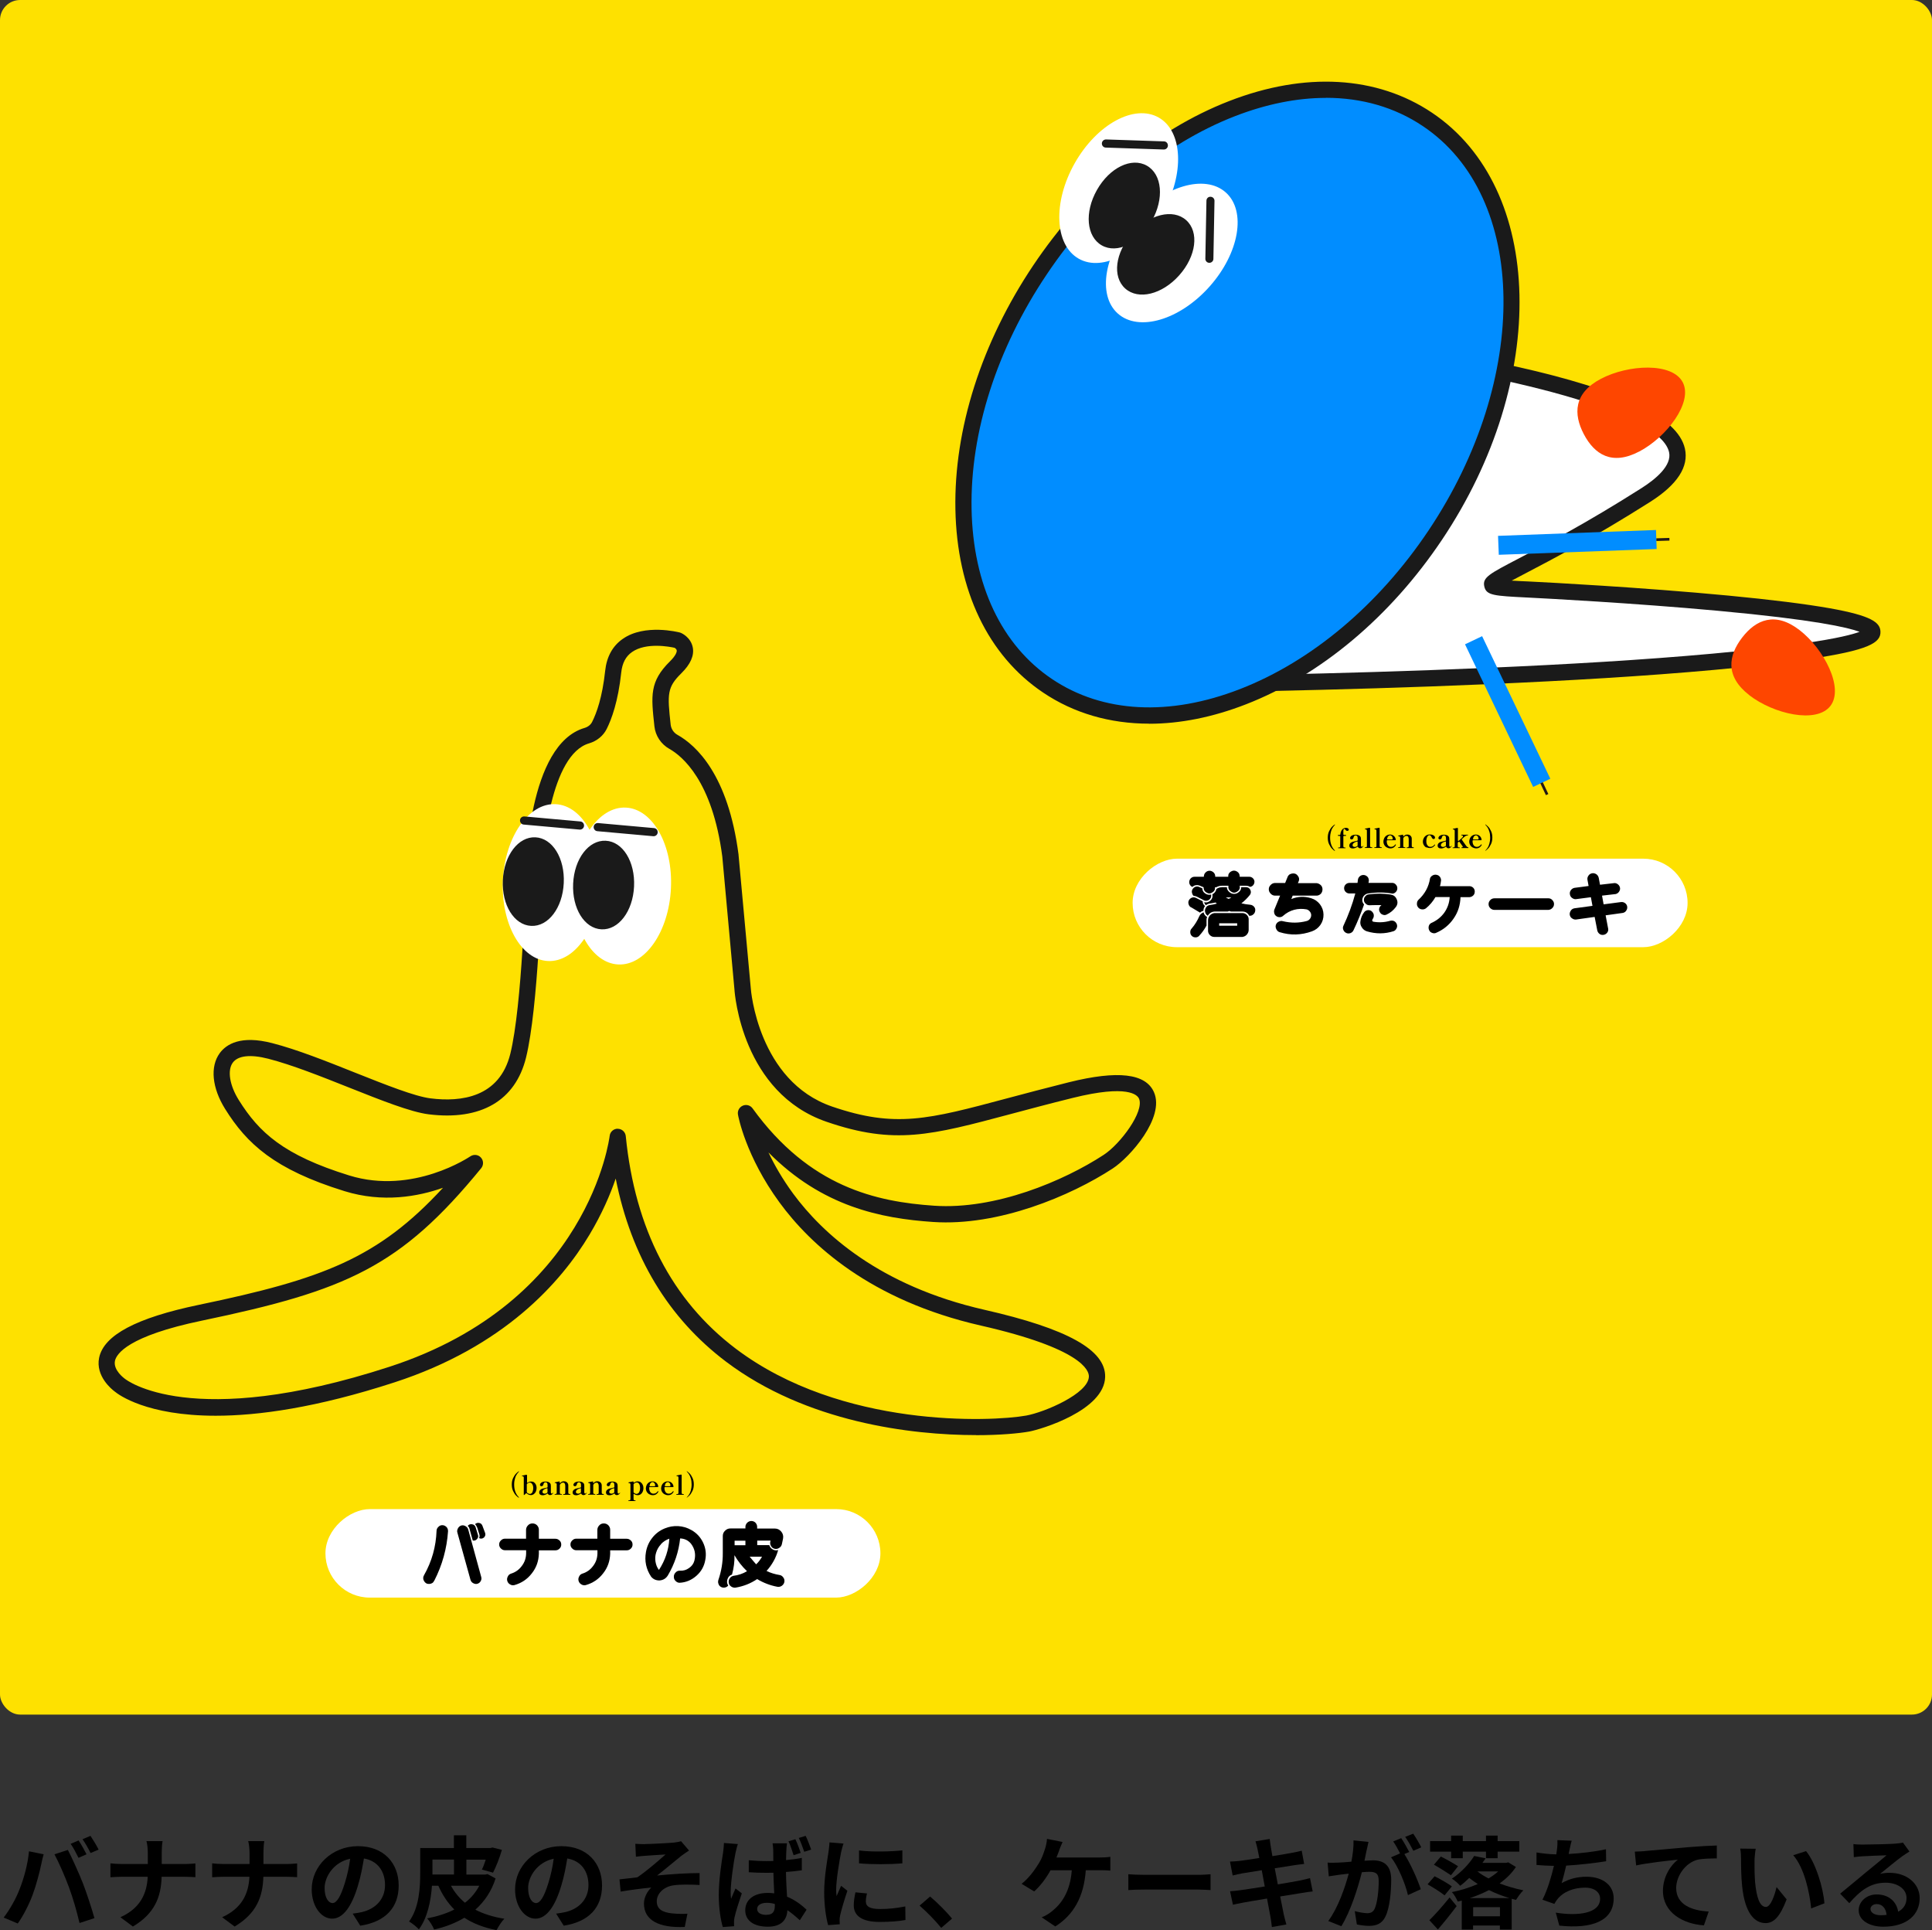 <?xml version="1.0" encoding="UTF-8"?>
<svg id="Layer_2" data-name="Layer 2" xmlns="http://www.w3.org/2000/svg" viewBox="0 0 230.57 230.31">
  <rect x="0" y="0" width="230.57" height="230.31" fill="#333333" stroke="none"/>
  <defs>
    <style>
      .cls-1 {
        fill: #fee100;
      }

      .cls-2 {
        fill: #018dff;
      }

      .cls-3 {
        fill: #fff;
      }

      .cls-4 {
        fill: #fe4600;
      }

      .cls-5 {
        fill: #221714;
      }

      .cls-6 {
        fill: #1a1a1a;
      }
    </style>
  </defs>
  <g id="_レイヤー_2" data-name="レイヤー 2">
    <g>
      <g>
        <rect class="cls-1" x="0" width="230.57" height="204.59" rx="2.4" ry="2.4"/>
        <g>
          <rect class="cls-3" x="66.67" y="152.23" width="10.56" height="66.23" rx="5.28" ry="5.28" transform="translate(257.3 113.4) rotate(90)"/>
          <g>
            <path d="M61.88,178.7c-.08-.05-.18-.14-.3-.26-.12-.12-.23-.29-.34-.52-.11-.22-.16-.49-.16-.78s.05-.56.16-.78c.11-.22.22-.4.34-.52.12-.12.22-.21.3-.26.02-.01.03-.02.04-.02s.01,0,.02,0c0,0,0,.01,0,.02,0,0,0,.02-.02.04-.09.09-.17.19-.25.31-.08.11-.15.27-.21.48s-.1.45-.1.73c0,.62.18,1.12.53,1.48.02.03.03.04.04.05,0,.01,0,.02,0,.02,0,0,0,.01,0,.02,0,0-.01,0-.02,0s-.02,0-.04-.02Z"/>
            <path d="M63.71,176.86c.1.07.18.16.24.28.06.12.09.25.09.4,0,.16-.03.31-.09.44-.06.13-.15.23-.25.31-.1.07-.22.11-.34.11-.19,0-.35-.07-.49-.2-.01-.02-.03-.02-.05-.02s-.03,0-.05.02c-.04.04-.08.08-.12.11-.04.03-.06.06-.08.07,0,0-.02.01-.02.01h-.02s-.02,0-.02-.01c0,0,0,0,0-.02v-2.05c0-.07-.02-.11-.05-.13s-.09-.04-.16-.04c-.01,0-.02,0-.02,0,0,0,0-.01,0-.02v-.02s.04-.03.06-.03c.06-.01.12-.03.2-.04.08-.02.15-.03.22-.05.02,0,.03,0,.04,0,0,0,.02,0,.03,0h.02s.05.02.05.06v.83s0,.05.02.06.02.01.04,0c.13-.1.28-.15.45-.15.12,0,.23.03.33.1ZM63.53,178.06c.07-.14.11-.31.11-.52,0-.12-.02-.23-.06-.33s-.09-.17-.15-.23c-.06-.05-.13-.08-.19-.08-.05,0-.11.01-.17.04-.06.03-.11.06-.16.11-.02.02-.04.05-.04.08v.91s.02.06.05.09c.05.04.1.07.16.09.06.02.11.04.16.04.12,0,.22-.07.3-.2Z"/>
            <path d="M66.03,178.1v.02c-.03.08-.08.15-.15.2s-.14.08-.22.08c-.13,0-.22-.05-.27-.15-.01-.03-.03-.04-.05-.04,0,0-.02,0-.04.02-.08.06-.16.11-.26.14s-.18.05-.27.05c-.13,0-.24-.03-.31-.09-.08-.06-.11-.15-.11-.26,0-.16.09-.29.27-.39.05-.03.11-.05.17-.06.06-.02.15-.03.25-.06.11-.02.19-.04.25-.06.04-.01.06-.04.06-.08v-.08c0-.12,0-.21-.01-.26s-.03-.1-.05-.13c-.04-.05-.1-.08-.19-.08-.06,0-.11.02-.15.05-.04.04-.07.1-.1.21-.02.07-.05.13-.09.16-.04.04-.08.05-.13.05s-.09-.01-.13-.04c-.04-.03-.06-.07-.06-.12,0-.04.02-.09.05-.15.03-.06.1-.12.2-.17.1-.05.23-.08.41-.08.13,0,.24.02.33.05.09.03.16.08.21.14.04.04.06.09.08.14.01.05.02.11.02.19,0,.15,0,.26,0,.34v.36c0,.09,0,.15.03.18.02.03.05.04.08.04.03,0,.05,0,.08-.03.03-.02.05-.05.07-.08,0-.01.01-.02.02-.02.02,0,.03,0,.03.02ZM65.3,178.12s.04-.04.04-.07v-.11s0-.3,0-.3c0-.04-.02-.06-.05-.06h-.03c-.18.06-.31.12-.39.19-.08.07-.13.16-.13.26,0,.06.02.11.07.14s.11.06.19.06c.11,0,.21-.04.31-.11Z"/>
            <path d="M68.04,178.28s.03.01.03.04,0,.04-.03.04h-.81s-.02-.01-.02-.04,0-.04.02-.04h.04c.06,0,.11,0,.14-.03s.05-.06.05-.13v-.57c0-.1,0-.19,0-.27,0-.11-.03-.2-.07-.27-.04-.07-.11-.1-.21-.1-.06,0-.13.02-.19.06s-.11.1-.16.17c-.02.03-.02.06-.02.08v.89c0,.06.02.11.05.13s.08.03.14.03h.04s.02.01.02.04,0,.04-.02.04h-.82s-.03-.01-.03-.04,0-.04.03-.04h.03c.06,0,.11,0,.14-.03.03-.02.05-.06.05-.13v-.99c0-.07-.02-.11-.05-.13-.03-.02-.09-.04-.16-.04-.02,0-.03-.02-.03-.05,0-.01,0-.02.02-.02.05-.01.12-.03.22-.05.1-.02.2-.04.29-.06h.02s.05.02.05.06v.09s0,.03,0,.04c0,0,.01.01.02.01.02,0,.03,0,.05-.03.12-.13.25-.19.42-.19.12,0,.21.02.29.07s.14.11.18.18.06.15.06.24v.87c0,.06.02.11.05.13.03.02.08.03.14.03h.03Z"/>
            <path d="M70.02,178.1v.02c-.03.08-.08.15-.15.2s-.14.08-.22.08c-.13,0-.22-.05-.27-.15-.01-.03-.03-.04-.05-.04,0,0-.02,0-.04.02-.08.06-.16.11-.26.14s-.18.05-.27.05c-.13,0-.24-.03-.31-.09-.08-.06-.11-.15-.11-.26,0-.16.09-.29.27-.39.05-.03.11-.05.17-.06.06-.02.15-.03.25-.06.11-.02.19-.04.25-.06.04-.01.06-.04.06-.08v-.08c0-.12,0-.21-.01-.26s-.03-.1-.05-.13c-.04-.05-.1-.08-.19-.08-.06,0-.11.02-.15.05-.04.04-.07.1-.1.21-.02.07-.05.13-.09.16-.04.04-.08.05-.13.05s-.09-.01-.13-.04c-.04-.03-.06-.07-.06-.12,0-.04.02-.09.05-.15.03-.06.1-.12.2-.17.1-.05.23-.08.41-.08.13,0,.24.02.33.05.09.03.16.08.21.14.04.04.06.09.08.14.01.05.02.11.02.19,0,.15,0,.26,0,.34v.36c0,.09,0,.15.03.18.02.03.05.04.08.04.03,0,.05,0,.08-.03.03-.02.05-.05.07-.08,0-.01.01-.02.02-.02.02,0,.03,0,.03.02ZM69.29,178.12s.04-.04.04-.07v-.11s0-.3,0-.3c0-.04-.02-.06-.05-.06h-.03c-.18.06-.31.12-.39.19-.08.07-.13.16-.13.26,0,.06.02.11.07.14s.11.06.19.06c.11,0,.21-.04.31-.11Z"/>
            <path d="M72.03,178.28s.03.01.03.04,0,.04-.03.04h-.81s-.02-.01-.02-.04,0-.04.02-.04h.04c.06,0,.11,0,.14-.03s.05-.06.05-.13v-.57c0-.1,0-.19,0-.27,0-.11-.03-.2-.07-.27-.04-.07-.11-.1-.21-.1-.06,0-.13.02-.19.06s-.11.1-.16.17c-.02.03-.02.06-.02.08v.89c0,.06.02.11.05.13s.08.03.14.03h.04s.02.01.02.04,0,.04-.02.04h-.82s-.03-.01-.03-.04,0-.04.03-.04h.03c.06,0,.11,0,.14-.03.03-.02.05-.06.05-.13v-.99c0-.07-.02-.11-.05-.13-.03-.02-.09-.04-.16-.04-.02,0-.03-.02-.03-.05,0-.01,0-.02.02-.02.05-.01.12-.03.22-.05.1-.02.2-.04.29-.06h.02s.05.02.05.06v.09s0,.03,0,.04c0,0,.01.01.02.01.02,0,.03,0,.05-.03.12-.13.25-.19.42-.19.12,0,.21.02.29.07s.14.11.18.18.06.15.06.24v.87c0,.06.02.11.05.13.03.02.08.03.14.03h.03Z"/>
            <path d="M74,178.1v.02c-.03.08-.08.15-.15.2s-.14.08-.22.08c-.13,0-.22-.05-.27-.15-.01-.03-.03-.04-.05-.04,0,0-.02,0-.04.02-.08.06-.16.11-.26.14s-.18.05-.27.05c-.13,0-.24-.03-.31-.09-.08-.06-.11-.15-.11-.26,0-.16.09-.29.27-.39.05-.03.11-.05.17-.06.06-.02.15-.03.25-.06.11-.02.19-.04.25-.06.04-.01.06-.04.06-.08v-.08c0-.12,0-.21-.01-.26s-.03-.1-.05-.13c-.04-.05-.1-.08-.19-.08-.06,0-.11.02-.15.05-.04.04-.07.1-.1.21-.02.07-.05.13-.09.16-.04.04-.08.05-.13.05s-.09-.01-.13-.04c-.04-.03-.06-.07-.06-.12,0-.04.02-.09.05-.15.03-.06.1-.12.2-.17.1-.05.23-.08.41-.08.13,0,.24.02.33.05.09.03.16.08.21.14.04.04.06.09.08.14.01.05.02.11.02.19,0,.15,0,.26,0,.34v.36c0,.09,0,.15.03.18.02.03.05.04.08.04.03,0,.05,0,.08-.03.03-.02.05-.05.07-.08,0-.01.01-.02.02-.02.02,0,.03,0,.03.02ZM73.27,178.12s.04-.04.04-.07v-.11s0-.3,0-.3c0-.04-.02-.06-.05-.06h-.03c-.18.06-.31.12-.39.19-.08.07-.13.16-.13.26,0,.06.02.11.07.14s.11.06.19.06c.11,0,.21-.04.31-.11Z"/>
            <path d="M76.46,176.87c.1.07.18.17.24.29.06.12.09.26.09.41s-.03.3-.09.43c-.06.13-.14.23-.24.3-.1.07-.22.11-.35.11-.15,0-.29-.04-.41-.13-.02-.01-.03-.02-.05-.02-.02,0-.04.02-.04.05v.56c0,.06.02.11.05.13.03.02.08.03.14.03h.03s.02.01.02.04c0,.03,0,.04-.02.04h-.82s-.02-.01-.02-.04c0-.02,0-.04.02-.04h.04c.06,0,.11,0,.14-.03.03-.02.05-.06.05-.13v-1.73c0-.07-.02-.11-.05-.14-.03-.02-.08-.03-.16-.04-.02,0-.03-.02-.03-.05,0-.01,0-.02.02-.03l.52-.11h.02s.05.02.05.06v.02s0,.05.02.06.02,0,.04,0c.13-.1.28-.15.44-.15.12,0,.24.03.34.1ZM76.18,178.18c.06-.05.11-.13.15-.24.04-.11.06-.24.06-.39,0-.13-.02-.25-.05-.35-.03-.1-.08-.17-.14-.23-.06-.05-.13-.08-.21-.08-.05,0-.11.01-.17.04-.06.03-.11.06-.17.11-.02.02-.04.05-.04.08v.91s.01.06.04.09c.05.04.11.08.16.1s.11.04.16.04c.06,0,.13-.03.19-.08Z"/>
            <path d="M78.56,177.95s0,0,.01.01c0,0,0,.01,0,.02,0,.02-.01.04-.02.06-.05.1-.13.18-.24.26-.11.07-.23.11-.39.11s-.3-.04-.43-.11c-.13-.07-.23-.17-.3-.29-.07-.12-.11-.26-.11-.41,0-.13.03-.26.09-.39.06-.13.15-.24.27-.32.12-.08.26-.13.43-.13.17,0,.32.05.45.16s.21.26.24.45h0c0,.05-.02.07-.06.07h-.95s-.07.02-.07.06v.06c0,.19.04.35.13.48.09.13.22.19.38.19.2,0,.37-.09.5-.28,0-.01.02-.02.03-.02h.01s0,0,0,0ZM77.67,176.94c-.07.06-.12.17-.15.32v.02s0,.03.01.04c.01.01.03.02.05.02h.54s.07-.02.07-.06c0-.14-.03-.24-.1-.32-.06-.08-.14-.11-.22-.11-.07,0-.14.03-.2.09Z"/>
            <path d="M80.38,177.95s0,0,.01.01c0,0,0,.01,0,.02,0,.02-.01.04-.02.06-.05.1-.13.18-.24.26-.11.07-.23.11-.39.11s-.3-.04-.43-.11c-.13-.07-.23-.17-.3-.29-.07-.12-.11-.26-.11-.41,0-.13.03-.26.09-.39.06-.13.15-.24.27-.32.12-.08.26-.13.43-.13.17,0,.32.05.45.16s.21.26.24.45h0c0,.05-.02.07-.06.07h-.95s-.07.02-.07.06v.06c0,.19.04.35.13.48.09.13.22.19.38.19.2,0,.37-.09.5-.28,0-.01.02-.02.03-.02h.01s0,0,0,0ZM79.49,176.94c-.07.06-.12.17-.15.32v.02s0,.03.01.04c.01.01.03.02.05.02h.54s.07-.02.07-.06c0-.14-.03-.24-.1-.32-.06-.08-.14-.11-.22-.11-.07,0-.14.03-.2.09Z"/>
            <path d="M80.74,178.36s-.03-.01-.03-.04c0-.02,0-.04.03-.04h.03c.06,0,.11,0,.15-.03s.05-.06.05-.13v-1.81c0-.07-.02-.11-.05-.14-.03-.02-.08-.03-.16-.04-.02,0-.03-.02-.03-.05,0-.01,0-.02.02-.02.03,0,.21-.05.52-.11h.02s.03,0,.04.02c.01.01.02.03.02.04v2.11c0,.06.02.11.05.13.04.02.08.03.15.03h.04s.02.01.02.04c0,.03,0,.04-.02.04h-.84Z"/>
            <path d="M81.98,178.65c.09-.09.17-.19.25-.31.08-.11.15-.27.21-.48.06-.21.1-.45.1-.73s-.03-.52-.1-.73c-.06-.21-.14-.37-.21-.48-.08-.11-.16-.22-.25-.31-.02-.02-.02-.03-.02-.04,0,0,0-.01,0-.02s.01,0,.01,0c0,0,.02,0,.04.02.08.06.18.14.3.26.12.12.23.29.33.51.11.22.16.49.16.78s-.05.56-.16.78c-.11.22-.22.4-.33.51-.12.12-.22.21-.3.26-.02.01-.03.02-.04.02,0,0,0,0-.01,0s0,0,0-.02c0-.01,0-.02.02-.04Z"/>
          </g>
          <g>
            <path d="M51.83,188.59c-.11.26-.3.39-.59.41-.28.02-.49-.1-.63-.34-.14-.23-.14-.48,0-.71.93-1.64,1.42-3.4,1.49-5.29,0-.18.08-.34.23-.48.13-.13.29-.2.47-.19.19,0,.34.08.49.22.13.14.18.31.18.5-.14,2.07-.69,4.04-1.63,5.88ZM57.42,188.13c.06.18.05.35-.04.51-.09.18-.22.28-.4.34-.17.05-.34.02-.5-.07-.17-.08-.28-.23-.33-.4l-1.56-5.62c-.06-.18-.03-.34.06-.52.09-.17.22-.28.39-.34.17-.05.34-.03.51.07.18.1.28.23.33.41l1.54,5.62ZM56.04,182.45c-.03-.15-.11-.27-.22-.38.14-.17.32-.23.53-.19.22.04.36.18.42.38l.26.86c.08.19.04.37-.1.52-.13.16-.31.22-.51.18l-.38-1.37ZM56.93,182.24c-.05-.14-.13-.27-.24-.37.14-.13.29-.18.48-.15.18.02.31.13.39.3l.33.88c.08.21.03.39-.13.56-.18.15-.38.18-.58.07.06-.14.07-.28.03-.43l-.27-.86Z"/>
            <path d="M62.78,183.61v-1.05c0-.2.07-.39.23-.55.14-.16.33-.23.54-.23s.39.07.55.23c.14.16.22.34.21.55v1.05h1.98c.18,0,.34.07.49.21.14.13.2.29.2.48s-.06.34-.2.48c-.14.14-.3.21-.49.21h-1.98v.41c-.03.88-.3,1.66-.85,2.35-.54.7-1.23,1.15-2.07,1.39-.18.04-.35.02-.51-.08-.18-.1-.28-.23-.34-.42-.05-.17-.03-.35.06-.52.08-.18.21-.29.39-.35.52-.16.95-.46,1.28-.91.34-.44.5-.92.52-1.47v-.41h-2.53c-.18,0-.34-.07-.48-.21-.14-.13-.21-.29-.21-.48s.07-.34.21-.48c.14-.14.29-.21.48-.21h2.53Z"/>
            <path d="M71.29,183.61v-1.05c0-.2.07-.39.23-.55.14-.16.33-.23.54-.23s.39.07.55.23c.14.16.22.34.21.55v1.05h1.98c.18,0,.34.07.49.21.14.13.2.29.2.48s-.06.34-.2.48c-.14.14-.3.21-.49.21h-1.98v.41c-.03.88-.3,1.66-.85,2.35-.54.7-1.23,1.15-2.07,1.39-.18.04-.35.02-.51-.08-.18-.1-.28-.23-.34-.42-.05-.17-.03-.35.06-.52.08-.18.21-.29.39-.35.52-.16.95-.46,1.28-.91.34-.44.5-.92.52-1.47v-.41h-2.53c-.18,0-.34-.07-.48-.21-.14-.13-.21-.29-.21-.48s.07-.34.21-.48c.14-.14.29-.21.48-.21h2.53Z"/>
            <path d="M79.7,187.99c-.23.36-.54.55-.96.59-.41.02-.76-.12-1.03-.44-.6-.9-.81-1.88-.62-2.95.11-.63.36-1.2.76-1.7.39-.5.87-.86,1.47-1.11.52-.22,1.07-.31,1.61-.28.55.03,1.07.18,1.58.47.63.35,1.1.86,1.41,1.52.3.65.39,1.33.25,2.05-.13.75-.48,1.38-1.06,1.89-.58.51-1.26.8-2.02.83-.19,0-.35-.09-.49-.24-.14-.14-.19-.32-.18-.51,0-.19.08-.35.23-.5.14-.14.3-.2.5-.19.39.02.75-.08,1.07-.31.33-.22.55-.51.65-.89.19-.75.05-1.43-.41-2.03-.34-.4-.76-.6-1.29-.62-.17,1.58-.66,3.05-1.47,4.42ZM78.89,184.26c-.28.29-.48.64-.59,1.02-.11.35-.13.71-.07,1.07.06.36.18.69.41.98.75-1.15,1.16-2.39,1.24-3.73-.39.14-.72.35-1,.65Z"/>
            <path d="M88.96,182.4v-.22c0-.18.08-.34.21-.48.13-.13.29-.2.48-.21.18,0,.34.05.49.18.13.14.21.29.22.48v.24h2.11c.32,0,.57.13.77.37.2.24.27.52.21.84l-.14.66c-.04.18-.15.34-.32.44-.16.11-.34.15-.53.11s-.34-.15-.44-.32c-.1-.17-.13-.34-.09-.53l.03-.13h-1.59v.54h1.44c.07.23.2.39.41.51.2.12.42.14.65.08-.27.94-.74,1.77-1.39,2.49.49.24,1,.39,1.53.48.19.02.34.12.46.28.13.17.17.34.14.54-.03.18-.13.34-.29.46-.17.12-.34.16-.54.13-.87-.16-1.69-.48-2.42-.92-.78.53-1.63.86-2.57,1.02-.18.03-.37-.02-.53-.13-.17-.12-.26-.26-.29-.45-.03-.18,0-.37.12-.53.11-.17.27-.26.45-.3.55-.07,1.1-.24,1.61-.55-.59-.56-1.08-1.19-1.5-1.91.03.77-.08,1.54-.29,2.31-.28.09-.45.28-.54.55-.09.27-.07.53.09.76-.11.13-.23.21-.41.24-.18.03-.33,0-.47-.08-.14-.08-.24-.2-.29-.37-.06-.16-.05-.32,0-.48.35-1.02.53-2.08.52-3.17v-2.04c0-.25.08-.47.28-.65.18-.18.4-.27.65-.26h1.76ZM87.67,184.38h1.29v-.54h-1.29v.54ZM90.24,186.66c.27-.25.5-.55.7-.91h-1.47c.3.37.55.66.77.91Z"/>
          </g>
          <g>
            <g>
              <path class="cls-1" d="M56.69,138.79s-7.09,4.95-15.29,2.41-11.33-5.58-13.71-9.39c-2.38-3.81-1.55-7.98,4.56-6.4,6.11,1.58,15.18,6.12,19.01,6.61,3.81.48,9.11-.08,10.58-6.04,1.47-5.95,1.85-20.8,1.85-20.8,0,0,.1-15.56,6.34-17.38.65-.19,1.2-.61,1.51-1.22.55-1.08,1.29-3.09,1.64-6.4.59-5.61,7.69-3.75,7.69-3.75,0,0,2.09.93-.22,3.21-2.07,2.04-1.99,3.21-1.58,6.96.09.82.58,1.55,1.3,1.95,1.9,1.07,5.6,4.3,6.8,13.58l1.46,15.9s.78,11.66,10.36,14.95c9.58,3.28,13.59.89,28.81-2.88,15.21-3.77,7.74,6.4,4.47,8.54-4.32,2.82-12.91,6.76-20.84,6.23-7.93-.54-15.67-2.73-22.39-12.01,0,0,3.33,18.73,28.25,24.4,24.92,5.67,8.76,12.02,5.37,12.63-4.59.82-45.16,3.74-48.93-34.2,0,0-2.22,20.33-26.95,28.37-24.73,8.04-32.49,1.25-32.49,1.25,0,0-7.27-5.11,9.63-8.63,16.9-3.52,23.28-6.25,32.77-17.86Z"/>
              <path class="cls-6" d="M116.49,171.24c-7.76,0-20.26-1.53-29.84-8.76-6.9-5.21-11.32-12.55-13.17-21.85-.65,1.9-1.64,4.21-3.13,6.7-3.41,5.7-10.22,13.38-23.28,17.62-9.28,3.02-16.24,3.98-21.33,3.98-8.26,0-11.61-2.52-12.05-2.89-.33-.24-2.31-1.82-1.86-4.03.56-2.7,4.45-4.76,11.89-6.31,14.81-3.08,21.41-5.57,29.15-13.97-2.97,1.05-7.18,1.82-11.76.4-8.38-2.59-11.66-5.67-14.24-9.8-1.57-2.51-1.82-5.06-.65-6.66.79-1.08,2.52-2.17,6.27-1.2,2.96.76,6.5,2.17,9.93,3.54,3.63,1.44,7.06,2.81,8.96,3.05,3.63.46,8.23-.1,9.52-5.31,1.43-5.78,1.82-20.45,1.82-20.6.01-1.65.3-16.32,7.04-18.29.41-.12.74-.38.91-.73.52-1.03,1.21-2.91,1.55-6.07.18-1.7.89-2.99,2.12-3.84,2.61-1.81,6.61-.79,6.78-.75.05.01.1.03.15.05.12.05,1.19.56,1.41,1.75.18.96-.28,1.99-1.34,3.04-1.73,1.7-1.71,2.46-1.3,6.17.06.5.36.96.82,1.21,2.19,1.23,6.04,4.72,7.28,14.29,0,.01,0,.02,0,.04l1.46,15.9c0,.13.86,11.09,9.71,14.12,7.54,2.58,11.45,1.54,20.87-.98,2.14-.57,4.58-1.22,7.38-1.92,5.85-1.45,9.18-1.06,10.16,1.19,1.32,3.02-2.86,7.75-4.93,9.1-5.01,3.27-13.64,6.91-21.43,6.38-6.21-.42-13.23-1.82-19.65-8.3.69,1.46,1.65,3.15,2.94,4.91,3.5,4.75,10.31,11.02,22.84,13.87,9.9,2.25,14.48,4.8,14.4,8.01-.09,4-7.68,6.27-9.08,6.52-1.17.21-3.42.43-6.33.43ZM73.72,134.69h0c.5,0,.91.38.96.87,1.1,11.08,5.52,19.61,13.13,25.37,12.61,9.53,30.55,8.72,34.66,7.98,2.2-.4,7.44-2.62,7.48-4.66.02-.73-.86-3.34-12.9-6.08-13.16-3-20.34-9.65-24.03-14.7-4.03-5.51-4.92-10.28-4.95-10.48-.08-.44.16-.88.58-1.06.42-.18.9-.04,1.16.32,6.8,9.4,14.77,11.15,21.67,11.62,7.32.5,15.48-2.96,20.24-6.07,1.99-1.3,4.88-5.18,4.21-6.71-.19-.43-1.32-1.72-7.92-.08-2.79.69-5.21,1.34-7.35,1.91-9.55,2.55-13.9,3.72-22,.94-10.08-3.45-10.98-15.29-11.01-15.8l-1.45-15.86c-1.18-9.04-4.8-11.99-6.31-12.84-1-.56-1.67-1.57-1.79-2.69-.4-3.67-.59-5.34,1.86-7.76.65-.64.84-1.1.8-1.31-.02-.14-.17-.25-.24-.3-.57-.13-3.4-.68-5.09.5-.75.52-1.17,1.32-1.29,2.45-.37,3.45-1.15,5.57-1.74,6.74-.41.82-1.18,1.44-2.1,1.71-4.55,1.33-5.62,12.33-5.65,16.46-.02.63-.4,15.04-1.87,21.03-1.27,5.15-5.4,7.55-11.64,6.77-2.14-.27-5.68-1.68-9.43-3.17-3.37-1.34-6.86-2.73-9.7-3.46-2.11-.54-3.61-.38-4.23.47-.67.91-.38,2.72.73,4.48,2.41,3.85,5.34,6.56,13.17,8.98,7.63,2.36,14.38-2.24,14.45-2.28.4-.27.94-.22,1.26.14.33.35.34.9.04,1.27-9.63,11.78-16.09,14.6-33.32,18.19-8.85,1.84-10.21,3.97-10.39,4.8-.23,1.11,1.11,2.08,1.12,2.09.02.02.05.04.08.06.07.06,7.82,6.27,31.55-1.44,23.86-7.75,26.26-27.35,26.29-27.55.05-.49.47-.86.96-.86Z"/>
            </g>
            <ellipse class="cls-3" cx="65.84" cy="105.3" rx="9.37" ry="5.84" transform="translate(-42.53 165.95) rotate(-87.21)"/>
            <ellipse class="cls-3" cx="74.23" cy="105.71" rx="9.37" ry="5.84" transform="translate(-34.96 174.72) rotate(-87.21)"/>
            <path class="cls-6" d="M63.39,110.48c-2.04-.1-3.52-2.5-3.38-5.46s1.85-5.21,3.89-5.11,3.52,2.5,3.38,5.46c-.14,2.96-1.85,5.21-3.89,5.11Z"/>
            <path class="cls-6" d="M71.78,110.89c-2.04-.1-3.52-2.5-3.38-5.46.14-2.96,1.85-5.21,3.89-5.11s3.52,2.5,3.38,5.46c-.14,2.96-1.85,5.21-3.89,5.11Z"/>
            <path class="cls-6" d="M78,99.78s-.03,0-.04,0l-6.67-.6c-.27-.02-.46-.26-.44-.53.02-.27.26-.46.53-.44l6.67.6c.27.02.46.26.44.53-.02.25-.23.44-.48.44Z"/>
            <path class="cls-6" d="M69.21,98.99s-.03,0-.04,0l-6.67-.6c-.27-.02-.46-.26-.44-.53.02-.27.26-.46.53-.44l6.67.6c.27.02.46.26.44.53-.02.25-.23.44-.48.44Z"/>
          </g>
          <g>
            <rect class="cls-3" x="163.01" y="74.63" width="10.56" height="66.23" rx="5.28" ry="5.28" transform="translate(276.03 -60.55) rotate(90)"/>
            <g>
              <path d="M142.14,108.27c-.14-.08-.24-.2-.29-.38-.05-.17-.04-.33.04-.47.08-.15.2-.25.36-.31.17-.06.32-.04.48.03l.8.4c0,.24.1.44.29.57-.13.16-.2.34-.2.57-.14.03-.28.1-.4.22l-1.07-.64ZM142,105.55c-.08-.13-.09-.27-.06-.42.03-.15.1-.27.22-.37.11-.09.24-.14.39-.14h1.12c0-.18.05-.36.19-.5.13-.14.3-.22.49-.22s.35.08.5.22c.13.13.19.31.18.5h1.55c-.02-.29.09-.49.33-.63.24-.14.47-.14.71,0,.23.14.34.34.33.63h1.16c.15,0,.29.06.41.17.12.12.18.24.19.4,0,.16-.04.3-.15.43-.1.12-.23.19-.39.2-.13-.09-.29-.13-.46-.13h-.76c.06.29-.03.52-.29.69-.26.18-.5.18-.75,0-.25-.16-.36-.39-.3-.69h-.8c-.23,0-.45.06-.66.18h-.15c.03.28-.08.48-.32.62-.24.16-.46.16-.71,0-.23-.13-.34-.34-.33-.62l-.53-.22c-.3-.08-.58-.03-.81.18-.14-.06-.24-.16-.31-.29ZM143.14,111.64c-.11.13-.26.2-.43.21-.18,0-.34-.04-.46-.16-.13-.11-.19-.26-.2-.44,0-.18.04-.34.16-.45.39-.45.69-.95.92-1.48.1-.22.28-.37.51-.46.05.24.19.43.42.56-.05.12-.08.24-.07.37v.65c-.24.44-.52.84-.86,1.2ZM142.25,106.53c-.03-.16,0-.29.06-.41.08-.13.18-.23.32-.29.14-.06.28-.07.42-.02l.43.18c.02.27.13.48.35.62.2.15.44.19.71.13.04.24-.02.42-.19.58-.17.15-.37.2-.6.14l-.94-.48c-.11-.05-.24-.08-.35-.08-.11-.09-.18-.21-.2-.37ZM145.81,105.86h.61c0,.22.1.41.27.56.17.16.36.24.59.24s.42-.08.59-.24c.18-.15.25-.34.26-.56h.57c.24,0,.41.11.52.32.1.21.08.42-.05.6-.31.39-.65.72-1.02,1.01.34.08.7.14,1.07.17.18.02.32.1.44.23.12.14.17.3.14.49-.02.18-.1.33-.24.44-.13.12-.3.17-.48.15-.18-.34-.44-.5-.82-.5h-1.35l-.2-.07-.2.07h-1.58c-.34.03-.61.2-.79.5-.13-.08-.22-.18-.27-.31-.06-.13-.08-.26-.06-.4.03-.13.09-.26.18-.37.1-.1.23-.17.36-.19.32-.04.6-.1.87-.18l-.15-.13c-.26.06-.51.09-.76.13-.15.04-.29.1-.39.19-.1-.09-.18-.21-.21-.36.29.08.53,0,.75-.2.21-.2.29-.44.23-.74.25-.13.42-.34.48-.63.18-.13.39-.21.64-.21ZM148.26,108.95c.22,0,.41.08.55.23.15.16.22.34.21.55v1.22c0,.22-.08.4-.22.57-.14.16-.33.25-.54.28h-3.33c-.23,0-.4-.08-.55-.23-.15-.16-.22-.34-.21-.55v-1.22c0-.22.08-.4.22-.57.15-.16.33-.25.54-.28h3.33ZM145.5,110.46h2.15v-.29h-2.15v.29ZM146.63,107.26c.1-.04.21-.1.32-.18h-.66c.09.06.21.12.34.18Z"/>
              <path d="M153.36,105.39l.26-.64c.08-.28.25-.45.54-.51.28-.06.51,0,.7.23.19.22.23.47.11.73l-.08.18h2.26c.18.03.35.11.49.25.13.13.19.31.19.5s-.07.37-.19.51c-.13.13-.3.22-.49.23h-2.88l-.16.41c.77-.32,1.56-.35,2.37-.1.43.13.78.38,1.05.73.27.36.41.76.42,1.21s-.11.86-.36,1.23c-.26.37-.6.63-1.02.78-1.28.46-2.55.5-3.85.1-.18-.05-.3-.17-.39-.34-.09-.16-.12-.34-.07-.51.06-.18.16-.31.34-.4.17-.09.33-.11.5-.06.96.23,1.91.23,2.84-.02.16-.04.29-.13.39-.26s.15-.28.15-.44c0-.15-.05-.3-.16-.43-.1-.13-.24-.22-.39-.26-.5-.09-1-.08-1.48.05-.49.13-.92.37-1.31.71-.11.11-.25.16-.4.17-.16,0-.31-.03-.43-.13-.13-.09-.21-.21-.24-.37-.04-.16-.03-.29.03-.44l.67-1.63h-.6c-.2,0-.38-.08-.52-.23-.15-.15-.23-.33-.23-.53s.08-.38.23-.52c.14-.15.32-.23.52-.23h1.2Z"/>
              <path d="M161.75,106.61h-.71c-.17,0-.33-.07-.45-.19-.12-.12-.18-.28-.18-.44,0-.18.07-.33.18-.44.13-.13.29-.19.45-.19h.97l.05-.4c.03-.17.12-.31.25-.41.14-.11.31-.15.48-.13.18.02.31.11.43.23.11.14.15.3.14.47l-.04.24h2.89c.16.02.29.09.39.22.11.12.16.26.16.42s-.05.3-.16.42c-.11.13-.23.19-.39.22-.94-.17-1.89-.18-2.85-.03-.15,0-.3.06-.42.14-.13.09-.23.21-.29.34-.13.31-.08.59.14.84-.35,1.02-.77,2.06-1.27,3.1-.08.16-.2.26-.36.32-.17.06-.33.06-.5-.02-.15-.07-.27-.19-.34-.36-.07-.16-.07-.33,0-.48.58-1.23,1.06-2.52,1.42-3.85ZM165.91,109.87c.18-.04.33-.03.49.05.14.08.24.21.3.36.06.17.05.33-.03.49-.08.16-.18.28-.35.34-1.06.34-2.11.34-3.19.02-.25-.08-.46-.23-.61-.48-.16-.24-.21-.48-.16-.76.06-.38.2-.72.44-1.04.1-.13.23-.21.39-.24.16-.03.31,0,.45.08.13.09.23.22.29.38.04.15.03.31-.03.45-.04.08-.08.15-.12.22-.03.04-.03.1,0,.15.02.04.05.08.11.09.69.12,1.36.08,2.02-.11ZM165.97,106.75c.34.04.58.23.72.56.14.32.11.62-.1.91-.3.4-.66.7-1.09.9-.15.08-.31.09-.46.03-.16-.05-.29-.15-.36-.3-.09-.14-.12-.3-.08-.46.04-.16.13-.29.27-.39-.04,0-.28,0-.71,0s-.66.02-.71.02c-.17,0-.33-.05-.45-.18-.14-.11-.22-.26-.23-.44,0-.17.04-.32.17-.45.11-.14.26-.22.43-.23.86-.12,1.73-.11,2.6.02Z"/>
              <path d="M170.65,104.85c.05-.18.16-.3.32-.39.15-.09.33-.11.5-.07.18.04.31.13.41.29.09.16.13.33.08.51-.02.18-.05.37-.11.55h3.52c.18,0,.34.08.46.2.12.13.18.29.17.45,0,.18-.05.32-.17.45-.13.13-.29.2-.46.21h-1.07c-.03.94-.29,1.79-.82,2.55-.52.76-1.21,1.33-2.07,1.7-.15.08-.32.08-.48.02-.17-.06-.29-.15-.36-.31-.08-.15-.1-.31-.06-.49.04-.16.13-.29.29-.38.64-.28,1.16-.68,1.56-1.23.39-.55.61-1.17.65-1.87h-1.7c-.29.51-.67.96-1.13,1.34-.14.1-.29.15-.48.13-.18-.02-.33-.09-.44-.22-.11-.13-.17-.28-.16-.46,0-.18.06-.34.18-.46.75-.69,1.22-1.53,1.38-2.53Z"/>
              <path d="M184.81,107.19c.18,0,.34.08.46.22.13.14.2.3.19.48,0,.18-.08.34-.21.47-.13.13-.29.2-.46.21h-6.45c-.18,0-.34-.07-.48-.2-.14-.14-.21-.29-.21-.49s.07-.34.21-.49c.13-.13.29-.2.48-.2h6.46Z"/>
              <path d="M189.59,105.73l-.14-.76c-.03-.18.02-.35.13-.5.11-.16.26-.24.44-.27.18-.03.34.02.5.12.15.11.24.26.28.44l.15.81,1.74-.2c.16,0,.31.07.43.18.13.11.19.25.22.41.02.16-.03.31-.12.44-.09.14-.22.23-.39.28l-1.64.19.19,1.04,2.05-.27c.18-.02.33,0,.49.11.15.1.23.23.27.4.03.18,0,.34-.1.49-.09.16-.24.25-.4.29l-2.07.29.31,1.63c.02.17-.03.33-.14.46s-.24.21-.42.24c-.17.02-.33,0-.46-.1-.14-.1-.23-.23-.28-.4l-.32-1.64-2.21.31c-.18.02-.34-.03-.49-.14-.16-.1-.24-.25-.27-.43-.03-.18.03-.34.13-.5.11-.16.26-.24.44-.27l2.14-.29-.19-1.03-1.7.22c-.18.04-.35,0-.51-.11-.17-.11-.26-.25-.29-.44-.04-.18,0-.35.11-.51.12-.16.27-.25.44-.28l1.68-.22Z"/>
            </g>
            <g>
              <path d="M159.26,101.52c-.08-.05-.18-.14-.3-.26-.12-.12-.23-.29-.34-.52-.11-.22-.16-.49-.16-.78s.05-.56.16-.78c.11-.22.22-.4.34-.52.12-.12.22-.21.3-.26.02-.01.03-.02.04-.02s.01,0,.02,0c0,0,0,.01,0,.02,0,0,0,.02-.02.04-.09.09-.17.19-.25.31-.08.11-.15.27-.21.48s-.1.45-.1.73c0,.62.18,1.12.53,1.48.02.03.03.04.04.05,0,.01,0,.02,0,.02,0,0,0,.01,0,.02,0,0-.01,0-.02,0s-.02,0-.04-.02Z"/>
              <path d="M160.88,98.84c.06.05.09.1.09.15,0,.04-.02.08-.05.11s-.07.04-.13.04c-.06,0-.1-.01-.14-.04-.03-.03-.07-.06-.1-.11-.02-.03-.04-.06-.06-.07-.02-.01-.04-.02-.06-.02-.03,0-.06.02-.08.07-.02.04-.03.12-.03.23,0,.04,0,.11,0,.2v.16s.02.07.07.07h.19s.07.02.07.06-.02.05-.07.05h-.19s-.04,0-.05.02c-.01.01-.02.03-.02.05v1.16c0,.06.02.11.05.13.04.02.08.03.15.03h.04s.02.01.02.04,0,.04-.02.04h-.85s-.02-.01-.02-.04,0-.04.02-.04h.04c.06,0,.11,0,.15-.03s.05-.06.05-.13v-1.16s0-.04-.02-.05c-.01-.01-.03-.02-.05-.02h-.15s-.07-.02-.07-.05.02-.06.07-.06h.16s.07-.02.07-.07c.02-.22.09-.41.21-.56s.27-.22.47-.22c.1,0,.18.02.24.07Z"/>
              <path d="M162.71,100.92v.02c-.03.08-.08.15-.15.2s-.14.08-.22.08c-.13,0-.22-.05-.27-.15-.01-.03-.03-.04-.05-.04,0,0-.02,0-.04.02-.08.06-.16.11-.26.14s-.18.05-.27.05c-.13,0-.24-.03-.31-.09-.08-.06-.11-.15-.11-.26,0-.16.09-.29.27-.39.05-.03.11-.05.17-.06.06-.02.15-.03.25-.06.11-.02.19-.04.25-.06.04-.01.06-.04.06-.08v-.08c0-.12,0-.21-.01-.26s-.03-.1-.05-.13c-.04-.05-.1-.08-.19-.08-.06,0-.11.02-.15.05-.04.04-.07.1-.1.21-.02.07-.05.13-.09.16-.04.04-.08.05-.13.05s-.09-.01-.13-.04c-.04-.03-.06-.07-.06-.12,0-.04.02-.09.05-.15.03-.06.1-.12.2-.17.1-.05.23-.08.41-.08.13,0,.24.02.33.05.09.03.16.08.21.14.04.04.06.09.08.14.01.05.02.11.02.19,0,.15,0,.26,0,.34v.36c0,.09,0,.15.03.18.02.03.05.04.08.04.03,0,.05,0,.08-.03.03-.02.05-.05.07-.08,0-.01.01-.02.02-.02.02,0,.03,0,.03.02ZM161.98,100.95s.04-.04.04-.07v-.11s0-.3,0-.3c0-.04-.02-.06-.05-.06h-.03c-.18.06-.31.12-.39.19-.08.07-.13.16-.13.26,0,.06.02.11.07.14s.11.06.19.06c.11,0,.21-.04.31-.11Z"/>
              <path d="M162.9,101.18s-.03-.01-.03-.04c0-.02,0-.04.03-.04h.03c.06,0,.11,0,.15-.03s.05-.06.05-.13v-1.81c0-.07-.02-.11-.05-.14-.03-.02-.08-.03-.16-.04-.02,0-.03-.02-.03-.05,0-.01,0-.02.02-.02.03,0,.21-.05.52-.11h.02s.03,0,.04.02c.01.01.02.03.02.04v2.11c0,.06.02.11.05.13.04.02.08.03.15.03h.04s.02.01.02.04c0,.03,0,.04-.02.04h-.84Z"/>
              <path d="M164.04,101.18s-.03-.01-.03-.04c0-.02,0-.04.03-.04h.03c.06,0,.11,0,.15-.03s.05-.06.05-.13v-1.81c0-.07-.02-.11-.05-.14-.03-.02-.08-.03-.16-.04-.02,0-.03-.02-.03-.05,0-.01,0-.02.02-.02.03,0,.21-.05.52-.11h.02s.03,0,.04.02c.01.01.02.03.02.04v2.11c0,.06.02.11.05.13.04.02.08.03.15.03h.04s.02.01.02.04c0,.03,0,.04-.02.04h-.84Z"/>
              <path d="M166.58,100.77s0,0,.01.01c0,0,0,.01,0,.02,0,.02-.01.04-.02.06-.05.1-.13.18-.24.26-.11.07-.23.11-.39.11s-.3-.04-.43-.11c-.13-.07-.23-.17-.3-.29-.07-.12-.11-.26-.11-.41,0-.13.03-.26.09-.39.06-.13.15-.24.27-.32.12-.08.26-.13.43-.13.17,0,.32.05.45.16s.21.26.24.45h0c0,.05-.02.07-.06.07h-.95s-.07.02-.07.06v.06c0,.19.04.35.13.48.09.13.22.19.38.19.2,0,.37-.09.5-.28,0-.01.02-.02.03-.02h.01s0,0,0,0ZM165.69,99.77c-.07.06-.12.17-.15.32v.02s0,.03.01.04c.01.01.03.02.05.02h.54s.07-.02.07-.06c0-.14-.03-.24-.1-.32-.06-.08-.14-.11-.22-.11-.07,0-.14.03-.2.09Z"/>
              <path d="M168.7,101.11s.03.01.03.04,0,.04-.03.04h-.81s-.02-.01-.02-.04,0-.04.02-.04h.04c.06,0,.11,0,.14-.03s.05-.06.05-.13v-.57c0-.1,0-.19,0-.27,0-.11-.03-.2-.07-.27-.04-.07-.11-.1-.21-.1-.06,0-.13.02-.19.06s-.11.1-.16.17c-.02.03-.02.06-.02.08v.89c0,.06.02.11.05.13s.08.03.14.03h.04s.02.01.02.04,0,.04-.02.04h-.82s-.03-.01-.03-.04,0-.04.03-.04h.03c.06,0,.11,0,.14-.03.03-.02.05-.06.05-.13v-.99c0-.07-.02-.11-.05-.13-.03-.02-.09-.04-.16-.04-.02,0-.03-.02-.03-.05,0-.01,0-.02.02-.02.05-.01.12-.03.22-.05.1-.02.2-.04.29-.06h.02s.05.02.05.06v.09s0,.03,0,.04c0,0,.01.01.02.01.02,0,.03,0,.05-.03.12-.13.25-.19.42-.19.12,0,.21.02.29.07s.14.11.18.18.06.15.06.24v.87c0,.06.02.11.05.13.03.02.08.03.14.03h.03Z"/>
              <path d="M170.23,101.13c-.12-.06-.22-.15-.3-.28s-.12-.27-.12-.44c0-.13.03-.26.1-.39.06-.13.16-.24.28-.32.12-.08.27-.13.44-.13.15,0,.27.02.36.06.09.04.16.09.21.15.04.06.06.11.06.16,0,.05-.02.09-.05.13-.03.03-.07.05-.11.05-.05,0-.1-.02-.13-.05-.03-.03-.07-.08-.1-.14-.04-.09-.08-.16-.13-.2-.04-.05-.09-.07-.15-.07-.07,0-.13.03-.19.09s-.1.15-.13.25c-.03.11-.05.24-.05.38,0,.15.02.28.07.38.05.1.11.17.18.22.07.05.15.07.23.07.2,0,.37-.09.49-.26,0-.01.02-.02.03-.02.01,0,.02,0,.03,0,.01,0,.02.02.02.03,0,0,0,.02,0,.02-.06.11-.14.19-.25.26-.11.07-.24.11-.39.11-.13,0-.26-.03-.38-.09Z"/>
              <path d="M173.25,100.92v.02c-.03.08-.08.15-.15.2s-.14.08-.22.08c-.13,0-.22-.05-.27-.15-.01-.03-.03-.04-.05-.04,0,0-.02,0-.04.02-.08.06-.16.11-.26.14s-.18.05-.27.05c-.13,0-.24-.03-.31-.09-.08-.06-.11-.15-.11-.26,0-.16.09-.29.27-.39.05-.03.11-.05.17-.06.06-.02.15-.03.25-.06.11-.02.19-.04.25-.06.04-.01.06-.04.06-.08v-.08c0-.12,0-.21-.01-.26s-.03-.1-.05-.13c-.04-.05-.1-.08-.19-.08-.06,0-.11.02-.15.05-.04.04-.07.1-.1.21-.02.07-.05.13-.09.16-.04.04-.08.05-.13.05s-.09-.01-.13-.04c-.04-.03-.06-.07-.06-.12,0-.04.02-.09.05-.15.03-.06.1-.12.2-.17.1-.05.23-.08.41-.08.13,0,.24.02.33.05.09.03.16.08.21.14.04.04.06.09.08.14.01.05.02.11.02.19,0,.15,0,.26,0,.34v.36c0,.09,0,.15.03.18.02.03.05.04.08.04.03,0,.05,0,.08-.03.03-.02.05-.05.07-.08,0-.01.01-.02.02-.02.02,0,.03,0,.03.02ZM172.52,100.95s.04-.04.04-.07v-.11s0-.3,0-.3c0-.04-.02-.06-.05-.06h-.03c-.18.06-.31.12-.39.19-.08.07-.13.16-.13.26,0,.06.02.11.07.14s.11.06.19.06c.11,0,.21-.04.31-.11Z"/>
              <path d="M175.22,101.11s.02.01.02.04c0,.03,0,.04-.02.04h-.79s-.02-.01-.02-.04c0-.02,0-.04.02-.04h.04s.05,0,.07-.02.03-.03.03-.05c0-.03-.01-.06-.03-.08l-.18-.25-.18-.25s-.03-.03-.05-.03c-.02,0-.03,0-.05.02l-.08.07s-.02.02-.03.04c0,.01,0,.03,0,.04v.36c0,.06.02.11.05.13.03.02.08.03.14.03h.04s.02.01.02.04c0,.03,0,.04-.02.04h-.82s-.02-.01-.02-.04c0-.02,0-.04.02-.04h.04c.06,0,.11,0,.14-.03s.05-.06.05-.13v-1.81c0-.07-.02-.12-.05-.14-.03-.02-.08-.04-.15-.04-.02,0-.03-.02-.03-.05,0-.01,0-.02.02-.02.05-.01.12-.03.22-.05.1-.02.2-.04.3-.06h.02s.05.02.05.06v1.44s.01.06.04.06c.01,0,.03,0,.05-.02.28-.25.45-.39.49-.45.02-.02.03-.05.03-.09,0-.03-.01-.06-.04-.08s-.06-.03-.11-.03h-.03s-.03-.01-.03-.04c0-.03,0-.04.03-.04h.75s.03.01.03.04c0,.02,0,.03-.03.04h-.04c-.07.01-.14.03-.2.06s-.14.09-.23.17l-.23.2s-.03.03-.03.05c0,.01,0,.02.02.04.09.12.18.26.28.4.1.14.19.26.25.35.04.05.08.09.11.11.03.02.07.03.12.03h.04Z"/>
              <path d="M176.82,100.77s0,0,.01.01c0,0,0,.01,0,.02,0,.02-.01.04-.02.06-.05.1-.13.18-.24.26-.11.07-.23.11-.39.11s-.3-.04-.43-.11c-.13-.07-.23-.17-.3-.29-.07-.12-.11-.26-.11-.41,0-.13.03-.26.09-.39.06-.13.15-.24.27-.32.12-.08.26-.13.43-.13.17,0,.32.05.45.16s.21.26.24.45h0c0,.05-.02.07-.06.07h-.95s-.07.02-.07.06v.06c0,.19.04.35.13.48.09.13.22.19.38.19.2,0,.37-.09.5-.28,0-.01.02-.02.03-.02h.01s0,0,0,0ZM175.94,99.77c-.07.06-.12.17-.15.32v.02s0,.03.01.04c.01.01.03.02.05.02h.54s.07-.02.07-.06c0-.14-.03-.24-.1-.32-.06-.08-.14-.11-.22-.11-.07,0-.14.03-.2.09Z"/>
              <path d="M177.28,101.47c.09-.09.17-.19.25-.31.08-.11.15-.27.21-.48.06-.21.1-.45.1-.73s-.03-.52-.1-.73c-.06-.21-.14-.37-.21-.48-.08-.11-.16-.22-.25-.31-.02-.02-.02-.03-.02-.04,0,0,0-.01,0-.02s.01,0,.01,0c0,0,.02,0,.04.02.08.06.18.14.3.26.12.12.23.29.33.51.11.22.16.49.16.78s-.05.56-.16.78c-.11.22-.22.4-.33.51-.12.12-.22.21-.3.26-.02.01-.03.02-.04.02,0,0,0,0-.01,0s0,0,0-.02c0-.01,0-.02.02-.04Z"/>
            </g>
            <g>
              <g>
                <path class="cls-3" d="M162.32,41.53s52.09,6.11,34.11,17.52c-17.98,11.42-23.41,10.82-13.34,11.32,10.07.5,59.21,3.45,32.52,7.31-26.69,3.86-83.72,4.06-83.72,4.06"/>
                <path class="cls-6" d="M131.89,82.72v-1.94c.56,0,57.26-.24,83.58-4.05,3.85-.56,5.63-1.03,6.46-1.34-1.39-.52-5.39-1.45-16.92-2.51-10.14-.93-20.78-1.48-21.96-1.54l-.76-.04c-3.97-.2-4.91-.24-5.15-1.32-.24-1.08.6-1.51,4.11-3.34,2.99-1.56,7.99-4.16,14.66-8.4,1.7-1.08,3.64-2.7,3.28-4.29-1.22-5.33-23.33-9.85-36.98-11.45l.23-1.92c.09.01,9.15,1.08,18.32,3.12,12.82,2.85,19.46,6.06,20.32,9.82.49,2.16-.89,4.3-4.13,6.36-6.75,4.28-11.79,6.91-14.81,8.49-.61.32-1.21.63-1.73.91.59.04,1.27.07,1.97.1l.76.04c1.27.06,12.67.65,23.16,1.65,5.13.49,9.19,1,12.08,1.51,4.98.89,5.99,1.69,6.04,2.77.06,1.32-1.3,2.24-8.68,3.31-26.46,3.83-83.29,4.07-83.86,4.07Z"/>
              </g>
              <g>
                <ellipse class="cls-2" cx="147.7" cy="48.04" rx="40.69" ry="28.41" transform="translate(25.52 143.94) rotate(-56.15)"/>
                <path class="cls-6" d="M137.14,86.35c-4.67,0-8.98-1.24-12.65-3.71-6.57-4.41-10.29-12.18-10.47-21.87-.18-9.57,3.12-19.9,9.28-29.09,6.16-9.19,14.47-16.16,23.39-19.62,9.04-3.51,17.64-3.02,24.21,1.39,13.45,9.02,13.98,31.88,1.19,50.96-6.16,9.19-14.47,16.16-23.39,19.63-3.98,1.55-7.88,2.32-11.56,2.32ZM158.24,11.68c-3.44,0-7.1.73-10.85,2.18-8.55,3.32-16.54,10.03-22.48,18.9-5.95,8.86-9.13,18.8-8.96,27.97.17,9.05,3.58,16.26,9.61,20.3,6.03,4.05,14,4.47,22.43,1.19,8.55-3.32,16.54-10.04,22.48-18.9,12.2-18.19,11.91-39.85-.66-48.27-3.35-2.25-7.29-3.38-11.58-3.38Z"/>
              </g>
              <path class="cls-4" d="M195.62,53.88c-3.26,1.71-5.34.33-6.6-2.07-1.26-2.4-1.22-4.9,2.04-6.61s8.5-1.99,9.76.41c1.26,2.4-1.93,6.56-5.19,8.27Z"/>
              <path class="cls-4" d="M208.77,82.95c-2.91-2.25-2.51-4.72-.86-6.87s3.95-3.14,6.86-.89c2.91,2.25,5.33,6.91,3.67,9.05-1.66,2.14-6.77.96-9.68-1.29Z"/>
              <g>
                <polygon class="cls-2" points="178.87 66.2 178.78 63.94 197.63 63.24 197.67 64.39 197.71 65.51 178.87 66.2"/>
                <rect class="cls-5" x="197.67" y="64.21" width="1.56" height=".32" transform="translate(-1.91 6.23) rotate(-1.79)"/>
              </g>
              <g>
                <polygon class="cls-2" points="174.84 76.88 176.88 75.91 185.02 92.92 183.98 93.42 182.97 93.9 174.84 76.88"/>
                <rect class="cls-5" x="184.15" y="93.34" width=".32" height="1.56" transform="translate(-22.54 87.53) rotate(-25.23)"/>
              </g>
              <g>
                <ellipse class="cls-3" cx="133.52" cy="22.45" rx="9.68" ry="6.03" transform="translate(48.22 127.6) rotate(-60.5)"/>
                <ellipse class="cls-3" cx="139.84" cy="30.18" rx="9.68" ry="6.03" transform="translate(24.27 114.5) rotate(-48.29)"/>
                <path class="cls-6" d="M131.49,29.28c-1.83-1.04-2.09-3.94-.58-6.61s4.13-3.94,5.96-2.9c1.83,1.04,2.09,3.94.58,6.61s-4.13,3.94-5.96,2.9Z"/>
                <path class="cls-6" d="M134.29,34.43c-1.57-1.4-1.21-4.29.83-6.58,2.04-2.29,4.87-2.98,6.44-1.58s1.21,4.29-.83,6.58c-2.04,2.29-4.87,2.98-6.44,1.58Z"/>
                <path class="cls-6" d="M144.32,31.36s0,0,0,0c-.27,0-.48-.23-.47-.49l.13-6.92c0-.27.22-.49.49-.47.27,0,.48.23.47.49l-.13,6.92c0,.26-.22.47-.48.47Z"/>
                <path class="cls-6" d="M138.9,17.84s-.01,0-.02,0l-6.91-.23c-.27,0-.48-.23-.47-.5s.23-.47.5-.47l6.91.23c.27,0,.48.23.47.5,0,.26-.22.47-.48.47Z"/>
              </g>
            </g>
          </g>
        </g>
      </g>
      <g>
        <path d="M3.45,220.9l1.76.36c-.11.35-.24.94-.29,1.2-.17.84-.6,2.5-1.02,3.62-.43,1.17-1.14,2.54-1.78,3.44l-1.68-.71c.76-.99,1.47-2.28,1.88-3.34.54-1.35,1-3.04,1.14-4.57ZM6.5,221.26l1.6-.52c.49.93,1.32,2.78,1.78,3.94.42,1.08,1.06,3.01,1.39,4.2l-1.78.58c-.34-1.43-.77-2.95-1.25-4.24-.46-1.26-1.24-3.04-1.74-3.96ZM10.33,221.26l-.96.42c-.25-.49-.61-1.21-.94-1.67l.95-.4c.3.44.72,1.2.95,1.65ZM11.77,220.7l-.96.41c-.24-.49-.64-1.2-.96-1.65l.95-.4c.31.46.76,1.21.97,1.64Z"/>
        <path d="M17.49,219.69h1.91c-.07.37-.1,1.03-.1,1.42v1.31h2.71c.55,0,1.06-.05,1.31-.07v1.64c-.25-.01-.84-.05-1.32-.05h-2.71c-.07,2.42-.83,4.39-3.43,5.94l-1.49-1.11c2.36-1.07,3.16-2.8,3.26-4.83h-3.07c-.53,0-1.01.04-1.38.06v-1.66c.36.04.85.08,1.33.08h3.13v-1.32c0-.41-.05-1.03-.16-1.41Z"/>
        <path d="M29.63,219.69h1.91c-.07.37-.1,1.03-.1,1.42v1.31h2.71c.55,0,1.06-.05,1.31-.07v1.64c-.25-.01-.84-.05-1.32-.05h-2.71c-.07,2.42-.83,4.39-3.43,5.94l-1.49-1.11c2.36-1.07,3.16-2.8,3.26-4.83h-3.07c-.53,0-1.01.04-1.38.06v-1.66c.36.04.85.08,1.33.08h3.13v-1.32c0-.41-.05-1.03-.16-1.41Z"/>
        <path d="M42.99,229.77l-.9-1.43c.46-.05.79-.12,1.12-.19,1.54-.36,2.74-1.47,2.74-3.22,0-1.66-.9-2.9-2.52-3.17-.17,1.02-.37,2.13-.72,3.26-.72,2.43-1.76,3.92-3.07,3.92s-2.44-1.47-2.44-3.5c0-2.78,2.4-5.15,5.52-5.15s4.86,2.07,4.86,4.69-1.55,4.33-4.58,4.8ZM39.68,227.08c.5,0,.97-.76,1.47-2.38.28-.89.51-1.91.64-2.91-1.98.41-3.05,2.16-3.05,3.49,0,1.21.48,1.8.95,1.8Z"/>
        <path d="M59.15,224.13c-.5,1.56-1.35,2.79-2.42,3.74.96.5,2.12.87,3.46,1.08-.32.32-.72.95-.93,1.36-1.53-.3-2.79-.79-3.84-1.48-1.07.64-2.3,1.11-3.61,1.41-.14-.37-.55-1.05-.84-1.33,1.19-.23,2.3-.58,3.25-1.06-.78-.78-1.41-1.72-1.91-2.84h-.76c-.12,1.76-.52,3.81-1.56,5.21-.24-.28-.85-.77-1.17-.94,1.21-1.65,1.33-4.06,1.33-5.8v-2.97h4.02v-1.52h1.48v1.52h2.89l.24-.06,1.12.28c-.28.96-.7,2.03-1.06,2.72l-1.33-.37c.16-.3.31-.73.46-1.18h-2.31v1.78h2.26l.26-.06.96.52ZM51.61,223.67h2.57v-1.78h-2.57v1.78ZM53.82,225.01c.42.78.99,1.47,1.67,2.03.71-.54,1.29-1.23,1.71-2.03h-3.38Z"/>
        <path d="M67.27,229.77l-.9-1.43c.46-.05.79-.12,1.12-.19,1.54-.36,2.74-1.47,2.74-3.22,0-1.66-.9-2.9-2.53-3.17-.17,1.02-.37,2.13-.72,3.26-.72,2.43-1.76,3.92-3.07,3.92s-2.44-1.47-2.44-3.5c0-2.78,2.4-5.15,5.52-5.15s4.86,2.07,4.86,4.69-1.55,4.33-4.58,4.8ZM63.97,227.08c.5,0,.97-.76,1.47-2.38.28-.89.51-1.91.64-2.91-1.98.41-3.05,2.16-3.05,3.49,0,1.21.48,1.8.95,1.8Z"/>
        <path d="M76.94,220.04c.52,0,2.78-.11,3.51-.18.38-.05.66-.1.83-.16l.95,1.11c-.25.17-.7.46-.95.66-.85.69-2.03,1.68-2.86,2.32,1.61-.16,3.61-.29,5.07-.29v1.42c-1.15-.06-2.36-.07-3.09.04-1.11.14-2.02.93-2.02,1.91s.75,1.32,1.82,1.44c.67.07,1.38.07,1.84.04l-.32,1.58c-3.08.13-4.87-.79-4.87-2.8,0-.73.42-1.48.88-1.9-1.11.1-2.45.28-3.66.48l-.14-1.46c.64-.06,1.48-.17,2.12-.24,1.07-.7,2.63-2.07,3.38-2.73-.49.04-1.97.11-2.46.16-.3.02-.7.06-1.08.11l-.07-1.54c.38.02.73.04,1.14.04Z"/>
        <path d="M87.77,221.14c-.18.81-.57,3.45-.57,4.65,0,.23.01.54.05.78.16-.42.36-.83.53-1.23l.75.58c-.34,1-.73,2.21-.87,2.87-.04.17-.07.43-.06.55,0,.13,0,.34.01.5l-1.35.1c-.25-.83-.48-2.21-.48-3.84,0-1.82.36-4.09.51-5.01.04-.34.1-.79.11-1.18l1.66.13c-.1.25-.24.87-.29,1.08ZM93.85,220.7c-.01.26-.04.72-.04,1.25.65-.06,1.29-.14,1.88-.26v1.48c-.59.08-1.23.16-1.89.2.02,1.17.08,2.13.13,2.95,1.01.41,1.77,1.03,2.33,1.55l-.81,1.26c-.51-.47-1-.88-1.48-1.2-.06,1.15-.71,1.97-2.34,1.97s-2.69-.7-2.69-1.96,1.03-2.07,2.67-2.07c.28,0,.54.01.79.05-.04-.73-.08-1.61-.1-2.46-.29,0-.58.01-.85.01-.7,0-1.39-.02-2.09-.07v-1.43c.67.06,1.37.1,2.09.1.28,0,.57,0,.84-.01,0-.59,0-1.07-.01-1.32,0-.19-.04-.56-.08-.79h1.72c-.04.23-.06.52-.07.77ZM91.47,228.48c.75,0,1-.38,1-1.09v-.2c-.32-.1-.64-.14-.97-.14-.67,0-1.14.28-1.14.73,0,.49.48.71,1.12.71ZM95.55,221.09l-.84.28c-.17-.52-.37-1.18-.61-1.66l.82-.25c.23.47.49,1.17.64,1.64ZM96.81,220.7l-.83.26c-.18-.52-.41-1.17-.65-1.65l.82-.25c.23.47.5,1.18.66,1.64Z"/>
        <path d="M100.37,221.06c-.16.81-.58,3.21-.58,4.41,0,.23.01.54.05.78.18-.41.37-.83.54-1.23l.75.59c-.34,1-.73,2.31-.87,2.95-.04.18-.06.44-.06.56,0,.13.01.32.02.49l-1.39.1c-.24-.83-.47-2.3-.47-3.93,0-1.8.37-3.84.51-4.76.04-.34.11-.79.12-1.18l1.68.14c-.1.25-.25.85-.3,1.07ZM103.34,226.94c0,.53.46.85,1.68.85,1.07,0,1.96-.1,3.02-.31l.02,1.62c-.78.14-1.74.23-3.1.23-2.07,0-3.07-.73-3.07-1.97,0-.47.07-.95.2-1.56l1.38.13c-.1.4-.14.69-.14,1.01ZM107.69,220.79v1.55c-1.48.13-3.66.14-5.17,0v-1.54c1.48.2,3.87.14,5.17-.01Z"/>
        <path d="M109.75,227.38l1.25-1.08c.85.7,2.02,1.89,2.62,2.63l-1.29,1.11c-.73-.9-1.76-1.94-2.59-2.66Z"/>
        <path d="M126.42,220.76c-.1.25-.2.57-.34.88h5.18c.31,0,.85-.01,1.25-.08v1.65c-.44-.05-.97-.05-1.25-.05h-1.68c-.22,3.19-1.47,5.34-3.64,6.71l-1.62-1.09c.43-.17.85-.42,1.14-.66,1.26-.96,2.26-2.44,2.45-4.95h-2.54c-.48.88-1.23,1.9-1.95,2.52l-1.5-.91c.85-.64,1.62-1.72,2.08-2.48.34-.55.55-1.18.7-1.64.14-.4.23-.87.25-1.24l1.86.37c-.14.3-.3.72-.4.97Z"/>
        <path d="M136.6,223.71h6.46c.57,0,1.09-.05,1.41-.07v1.89c-.29-.01-.9-.06-1.41-.06h-6.46c-.69,0-1.49.02-1.94.06v-1.89c.43.04,1.31.07,1.94.07Z"/>
        <path d="M149.83,219.71l1.7-.28c.04.24.07.65.13.94.02.17.1.56.19,1.11,1.02-.17,1.94-.31,2.37-.4.38-.07.84-.17,1.13-.25l.29,1.58c-.26.02-.75.1-1.11.14-.49.08-1.41.23-2.4.38.12.6.24,1.26.37,1.92,1.08-.18,2.07-.35,2.61-.46.47-.1.91-.19,1.23-.29l.32,1.59c-.32.02-.82.11-1.27.18-.58.1-1.55.25-2.61.42.19.99.36,1.79.43,2.16.08.36.2.79.31,1.18l-1.73.31c-.06-.44-.1-.87-.17-1.21-.06-.35-.22-1.18-.41-2.19-1.23.2-2.36.4-2.87.49-.52.1-.93.18-1.2.25l-.34-1.61c.32-.01.87-.08,1.25-.13.55-.07,1.67-.25,2.89-.44-.12-.65-.25-1.32-.36-1.94-1.06.17-1.98.32-2.36.38-.38.08-.7.14-1.11.25l-.32-1.66c.38-.01.75-.04,1.12-.08.42-.05,1.35-.18,2.38-.35-.1-.51-.18-.9-.22-1.09-.07-.35-.16-.63-.24-.91Z"/>
        <path d="M163.09,220.79c-.07.36-.17.81-.25,1.24.41-.02.76-.05,1.01-.05,1.27,0,2.18.57,2.18,2.3,0,1.42-.17,3.37-.69,4.41-.4.84-1.06,1.11-1.97,1.11-.46,0-1.03-.08-1.44-.17l-.25-1.59c.46.13,1.15.25,1.47.25.41,0,.71-.12.9-.52.32-.69.49-2.14.49-3.33,0-.96-.42-1.09-1.17-1.09-.19,0-.49.02-.84.05-.46,1.83-1.35,4.68-2.45,6.44l-1.56-.62c1.17-1.58,2-4,2.44-5.65-.43.05-.82.1-1.03.12-.35.06-.97.14-1.35.2l-.14-1.64c.45.04.84.01,1.29,0,.37-.01.94-.05,1.55-.11.17-.9.28-1.78.25-2.54l1.79.18c-.07.31-.16.7-.22,1ZM168.19,220.98l-.59.25c.72,1.12,1.62,3.13,1.96,4.2l-1.53.7c-.31-1.33-1.17-3.45-2.02-4.51l1.08-.47c-.24-.46-.54-1.03-.82-1.42l.95-.4c.3.44.73,1.2.96,1.65ZM169.62,220.43l-.95.41c-.25-.49-.64-1.2-.97-1.66l.96-.38c.31.46.76,1.21.96,1.64Z"/>
        <path d="M172.4,226.16c-.44-.36-1.36-.94-2.03-1.32l.84-.96c.64.32,1.58.85,2.06,1.21l-.87,1.07ZM170.58,229.13c.66-.64,1.61-1.71,2.42-2.72l.84,1.03c-.69.93-1.48,1.91-2.24,2.79l-1.02-1.11ZM173.18,220.94h-2.51v-1.25h2.51v-.66h1.39v.66h2.77v-.66h1.39v.66h2.59v1.25h-2.59v.79h-1.39v-.79h-2.77v.79h-1.39v-.79ZM171.94,221.52c.64.32,1.59.84,2.07,1.17l-.85,1.07c-.46-.32-1.39-.9-2.03-1.26l.82-.97ZM180.92,222.76c-.49.76-1.17,1.41-1.95,1.98.9.34,1.89.63,2.83.82-.3.28-.67.81-.87,1.14-.17-.04-.35-.08-.52-.13v3.67h-1.41v-.48h-3.2v.48h-1.35v-3.46c-.16.04-.32.08-.48.12-.13-.32-.44-.87-.7-1.13,1.05-.2,2.12-.54,3.09-.96-.35-.23-.7-.48-1.02-.73-.32.32-.69.65-1.08.94-.23-.28-.67-.67-.99-.85,1.19-.79,2.12-1.85,2.66-2.71l1.37.28c-.12.18-.25.36-.38.54h2.85l.23-.06.91.55ZM180.15,226.49c-.83-.25-1.67-.57-2.45-.96-.73.38-1.5.7-2.3.96h4.75ZM179.01,228.66v-1.09h-3.2v1.09h3.2ZM176.32,223.3c.36.3.82.58,1.33.84.43-.26.83-.54,1.15-.84h-2.49Z"/>
        <path d="M187.28,220.85c-.02.11-.05.24-.07.37,1.37-.07,2.99-.25,4.45-.56l.02,1.43c-1.25.2-3.16.43-4.77.52-.17.73-.36,1.5-.54,2.09.97-.54,1.91-.76,2.98-.76,1.95,0,3.23,1.03,3.23,2.57,0,2.71-2.61,3.68-6.49,3.26l-.42-1.55c2.63.43,5.29.11,5.29-1.66,0-.72-.61-1.32-1.79-1.32-1.38,0-2.61.49-3.33,1.41-.13.17-.22.32-.34.53l-1.42-.5c.58-1.12,1.06-2.72,1.37-4.04-.76-.01-1.47-.05-2.08-.11v-1.49c.72.12,1.62.22,2.36.23.02-.18.05-.35.07-.49.07-.52.08-.82.06-1.21l1.71.07c-.13.42-.2.83-.29,1.23Z"/>
        <path d="M196.31,220.87c1-.08,2.98-.26,5.18-.46,1.24-.1,2.56-.18,3.4-.2v1.54c-.64.01-1.67.01-2.31.16-1.45.38-2.54,1.95-2.54,3.38,0,1.97,1.85,2.69,3.88,2.8l-.57,1.65c-2.51-.17-4.89-1.53-4.89-4.12,0-1.73.97-3.1,1.78-3.72-1.13.12-3.58.38-4.98.69l-.16-1.65c.48-.01.95-.04,1.19-.06Z"/>
        <path d="M209.39,222.07c-.01.78,0,1.68.07,2.55.17,1.73.53,2.92,1.29,2.92.57,0,1.05-1.41,1.27-2.37l1.2,1.47c-.79,2.09-1.55,2.83-2.51,2.83-1.32,0-2.47-1.19-2.8-4.41-.12-1.11-.13-2.51-.13-3.25,0-.34-.02-.85-.1-1.23l1.85.02c-.08.43-.14,1.13-.14,1.47ZM217.73,227.11l-1.58.61c-.19-1.94-.83-4.86-2.14-6.35l1.53-.49c1.14,1.38,2.06,4.39,2.19,6.23Z"/>
        <path d="M222.29,220.1c.64,0,3.21-.05,3.9-.11.49-.05.77-.08.91-.13l.78,1.07c-.28.18-.57.35-.84.55-.65.46-1.91,1.52-2.67,2.12.4-.1.76-.13,1.14-.13,2.04,0,3.59,1.27,3.59,3.03,0,1.9-1.44,3.4-4.35,3.4-1.67,0-2.93-.77-2.93-1.97,0-.97.88-1.88,2.15-1.88,1.49,0,2.39.91,2.56,2.06.66-.35,1-.9,1-1.64,0-1.08-1.08-1.82-2.5-1.82-1.84,0-3.04.97-4.33,2.44l-1.09-1.13c.85-.69,2.31-1.91,3.02-2.5.67-.55,1.92-1.56,2.51-2.08-.61.01-2.27.08-2.91.12-.32.02-.71.06-.99.1l-.05-1.56c.34.05.76.06,1.09.06ZM224.45,228.53c.25,0,.48-.01.7-.04-.07-.78-.52-1.29-1.17-1.29-.46,0-.75.28-.75.58,0,.44.49.75,1.21.75Z"/>
      </g>
    </g>
  </g>
</svg>
